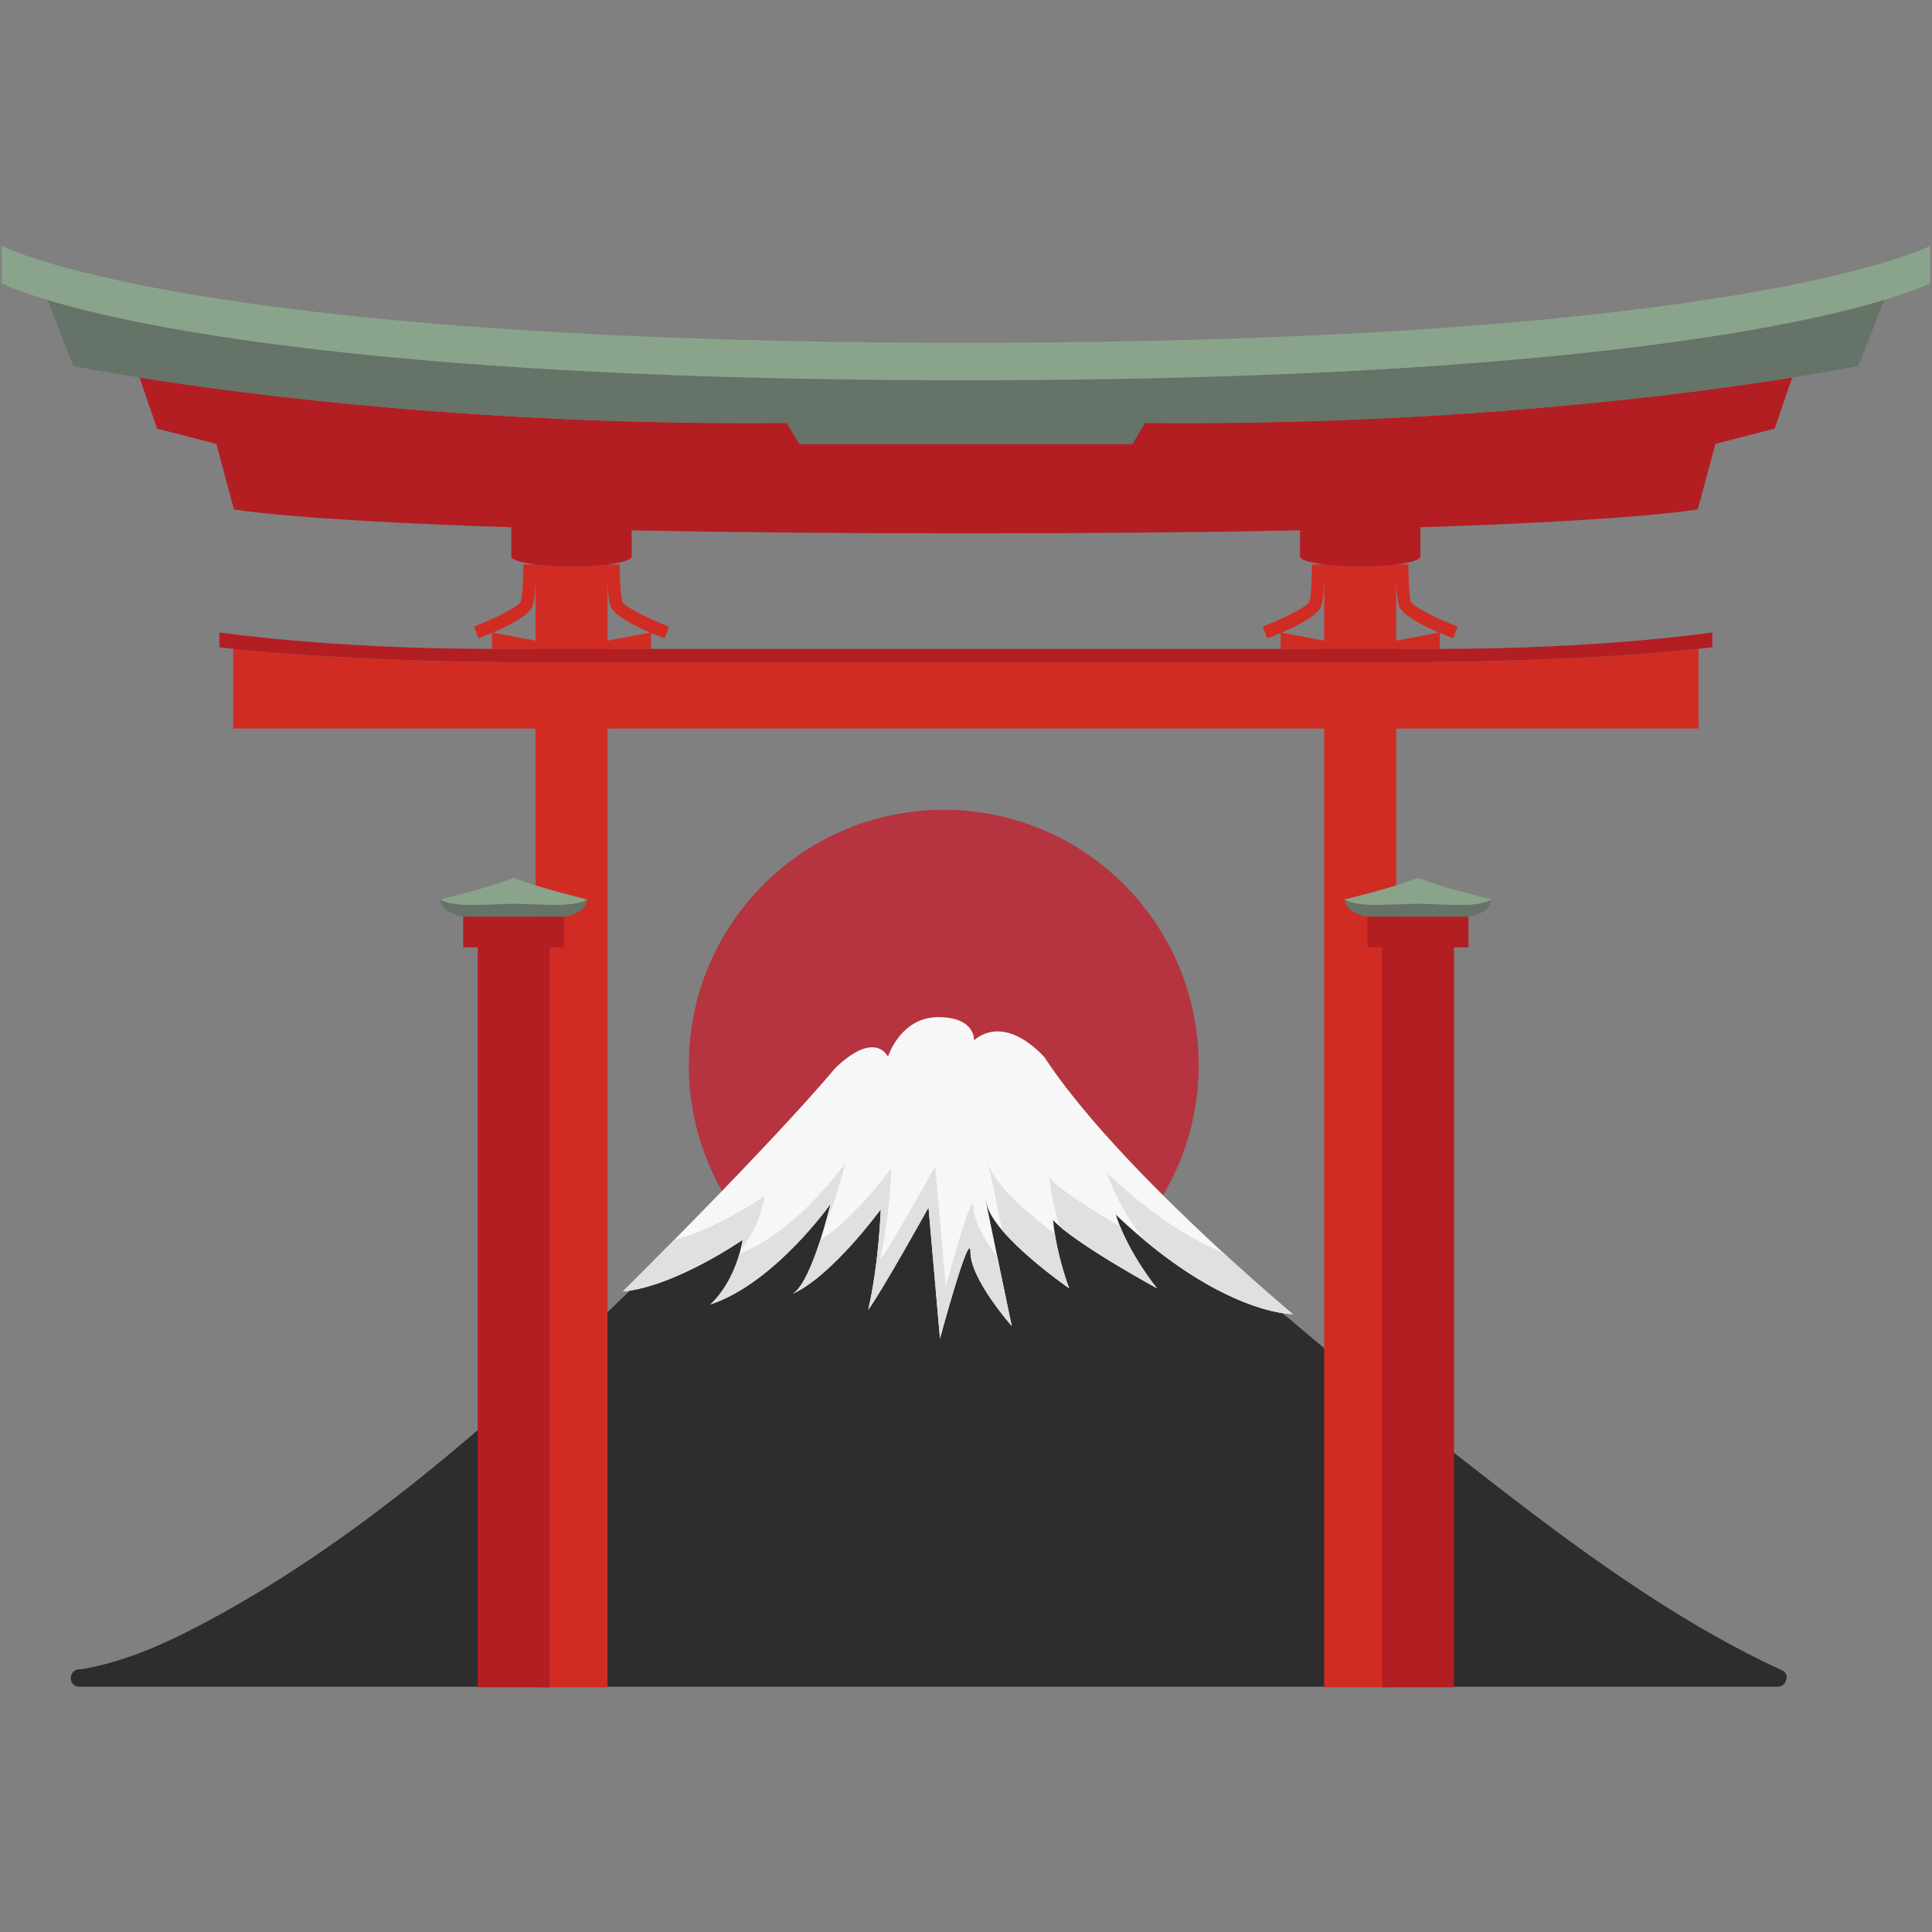 <?xml version="1.0" encoding="UTF-8"?>
<svg xmlns="http://www.w3.org/2000/svg" xmlns:xlink="http://www.w3.org/1999/xlink" width="500" zoomAndPan="magnify" viewBox="0 0 375 375" height="500" preserveAspectRatio="xMidYMid meet" version="1.0">
  <rect x="0" y="0" width="375" height="375" fill="#808080" stroke="none"/>
  <defs>
    <clipPath id="014dd5303b">
      <path d="M 133 157.105 L 233 157.105 L 233 257 L 133 257 Z M 133 157.105 " clip-rule="nonzero"></path>
    </clipPath>
    <clipPath id="8102c389d1">
      <path d="M 13.746 224.824 L 346.797 224.824 L 346.797 327.387 L 13.746 327.387 Z M 13.746 224.824 " clip-rule="nonzero"></path>
    </clipPath>
    <clipPath id="427070f393">
      <path d="M 45.246 107 L 329.695 107 L 329.695 327.5 L 45.246 327.5 Z M 45.246 107 " clip-rule="nonzero"></path>
    </clipPath>
    <clipPath id="a8001a5bd7">
      <path d="M 27 73.203 L 348 73.203 L 348 327.5 L 27 327.5 Z M 27 73.203 " clip-rule="nonzero"></path>
    </clipPath>
    <clipPath id="29f16efc6d">
      <path d="M 0 47.727 L 374.941 47.727 L 374.941 176 L 0 176 Z M 0 47.727 " clip-rule="nonzero"></path>
    </clipPath>
  </defs>
  <g clip-path="url(#014dd5303b)">
    <path fill="#b53440" d="M 232.664 206.711 C 232.664 234.066 210.512 256.242 183.184 256.242 C 155.855 256.242 133.699 234.066 133.699 206.711 C 133.699 179.352 155.855 157.176 183.184 157.176 C 210.512 157.176 232.664 179.352 232.664 206.711 " fill-opacity="1" fill-rule="nonzero"></path>
  </g>
  <g clip-path="url(#8102c389d1)">
    <path fill="#2e2d2d" d="M 346.078 324.324 C 345.957 324.23 345.812 324.16 345.656 324.105 C 322.543 313.41 301.719 297.219 281.754 281.625 C 262.762 266.789 244.328 251.227 226.262 235.273 C 222.668 232.094 219.082 228.902 215.539 225.668 C 214.328 224.562 211.887 225.047 210.395 225.047 C 204.426 225.047 198.457 225.047 192.484 225.047 C 183.816 225.047 175.148 225.047 166.48 225.047 C 162.082 225.047 157.68 225.047 153.285 225.047 C 151.52 225.047 149.184 224.641 147.48 225.109 C 145.586 225.629 143.492 228.973 142.152 230.375 C 128.953 244.211 115.289 257.621 101.012 270.344 C 83.172 286.246 64.211 301.406 43.27 313.047 C 35.156 317.555 26.379 321.957 17.184 323.742 C 15.898 323.992 16.383 323.957 15.379 324.004 C 13.211 324.098 13.191 327.387 15.379 327.387 C 35.504 327.387 55.633 327.387 75.766 327.387 C 118.219 327.387 160.676 327.387 203.129 327.387 C 241.012 327.387 278.895 327.387 316.773 327.387 C 326.207 327.387 335.641 327.387 345.07 327.387 C 345.938 327.387 346.453 326.852 346.633 326.207 C 346.938 325.551 346.844 324.766 346.078 324.324 " fill-opacity="1" fill-rule="nonzero"></path>
  </g>
  <path fill="#f7f7f7" d="M 120.883 250.68 C 120.883 250.68 148.668 223.223 162.25 207.184 C 169.977 199.859 172.352 205.094 172.352 205.094 C 172.352 205.094 174.785 197.426 182.102 197.426 C 189.414 197.426 189.062 201.957 189.062 201.957 C 189.062 201.957 194.289 196.379 202.648 205.094 C 216.691 226.59 250.945 255.082 250.945 255.082 C 250.945 255.082 237.121 255.293 216.574 235.77 C 219 243.32 224.586 250.062 224.586 250.062 C 224.586 250.062 208.566 241.348 204.387 236.816 C 205.062 243.672 207.523 250.062 207.523 250.062 C 207.523 250.062 192.895 239.953 191.504 233.676 C 190.109 227.402 196.379 257.383 196.379 257.383 C 196.379 257.383 188.371 248.32 188.371 243.09 C 188.371 237.859 182.449 259.824 182.449 259.824 L 180.223 234.375 C 180.223 234.375 171.305 250.41 168.52 254.246 C 170.609 245.184 170.957 234.723 170.957 234.723 C 170.957 234.723 161.555 247.621 153.895 251.109 C 157.605 248.844 161.207 233.676 161.207 233.676 C 161.207 233.676 150.41 249.016 137.875 253.199 C 143.098 248.32 144.145 240.648 144.145 240.648 C 144.145 240.648 131.051 249.734 120.883 250.68 " fill-opacity="1" fill-rule="nonzero"></path>
  <path fill="#ebebe9" d="M 120.883 250.68 C 120.883 250.68 120.887 250.68 120.887 250.68 C 120.887 250.68 120.883 250.68 120.883 250.68 M 120.887 250.68 C 120.887 250.68 120.887 250.676 120.887 250.676 C 120.887 250.676 120.887 250.68 120.887 250.68 M 120.887 250.676 C 120.891 250.672 120.891 250.672 120.895 250.672 C 120.891 250.672 120.891 250.672 120.887 250.676 M 120.895 250.672 C 121.141 250.426 125.203 246.406 130.875 240.656 C 125.203 246.406 121.141 250.426 120.895 250.672 " fill-opacity="1" fill-rule="nonzero"></path>
  <path fill="#2c2b2b" d="M 122.266 250.508 C 132.199 248.938 144.145 240.648 144.145 240.648 C 144.145 240.648 132.199 248.938 122.266 250.508 M 143.75 242.543 C 144.039 241.398 144.141 240.668 144.145 240.648 C 144.141 240.668 144.039 241.398 143.75 242.543 " fill-opacity="1" fill-rule="nonzero"></path>
  <path fill="#e1e0de" d="M 120.883 250.68 C 120.883 250.68 120.887 250.68 120.887 250.68 C 120.887 250.68 120.887 250.676 120.887 250.676 C 120.891 250.672 120.891 250.672 120.895 250.672 C 121.141 250.426 125.203 246.406 130.875 240.656 C 139.367 238.434 148.426 232.148 148.426 232.148 C 148.426 232.148 147.613 238.105 143.75 242.543 C 144.039 241.398 144.141 240.668 144.145 240.648 C 144.145 240.648 132.199 248.938 122.266 250.508 C 121.797 250.582 121.336 250.637 120.883 250.68 " fill-opacity="1" fill-rule="nonzero"></path>
  <path fill="#2c2b2b" d="M 137.875 253.199 C 137.883 253.195 137.887 253.188 137.891 253.184 C 137.887 253.188 137.883 253.195 137.875 253.199 M 137.898 253.18 C 137.902 253.176 137.906 253.168 137.91 253.168 C 137.906 253.168 137.902 253.176 137.898 253.18 M 137.918 253.16 C 137.922 253.156 137.926 253.152 137.93 253.148 C 137.926 253.152 137.922 253.156 137.918 253.16 M 137.934 253.145 C 137.945 253.133 137.957 253.121 137.969 253.113 C 137.957 253.121 137.945 253.133 137.934 253.145 M 137.973 253.109 C 137.977 253.105 137.98 253.098 137.988 253.094 C 137.98 253.098 137.977 253.105 137.973 253.109 M 137.988 253.09 C 137.996 253.086 138 253.078 138.008 253.074 C 138 253.078 137.996 253.086 137.988 253.09 M 138.008 253.074 C 138.027 253.055 138.047 253.039 138.062 253.02 C 138.047 253.039 138.027 253.055 138.008 253.074 M 138.062 253.02 C 141.195 249.992 142.781 245.977 143.535 243.352 C 142.781 245.977 141.195 249.992 138.062 253.02 M 160.074 237.914 C 160.734 235.625 161.152 233.91 161.203 233.699 C 161.152 233.906 160.734 235.625 160.074 237.914 M 161.203 233.695 C 161.203 233.695 161.203 233.691 161.203 233.691 C 161.203 233.695 161.203 233.695 161.203 233.695 M 161.203 233.691 C 161.203 233.691 161.207 233.688 161.207 233.684 C 161.207 233.688 161.203 233.691 161.203 233.691 M 161.207 233.684 L 161.207 233.684 M 161.207 233.68 C 161.207 233.68 161.207 233.68 161.207 233.676 C 161.207 233.68 161.207 233.68 161.207 233.68 " fill-opacity="1" fill-rule="nonzero"></path>
  <path fill="#e1e0de" d="M 137.875 253.199 C 137.883 253.195 137.887 253.188 137.891 253.184 C 137.895 253.184 137.895 253.18 137.898 253.18 C 137.902 253.176 137.906 253.168 137.91 253.168 C 137.914 253.164 137.914 253.16 137.918 253.16 C 137.922 253.156 137.926 253.152 137.93 253.148 C 137.934 253.145 137.934 253.145 137.934 253.145 C 137.945 253.133 137.957 253.121 137.969 253.113 C 137.973 253.109 137.973 253.109 137.973 253.109 C 137.977 253.105 137.98 253.098 137.988 253.094 C 137.988 253.094 137.988 253.09 137.988 253.09 C 137.996 253.086 138 253.078 138.008 253.074 C 138.027 253.055 138.047 253.039 138.062 253.02 C 141.195 249.992 142.781 245.977 143.535 243.352 C 154.66 239.129 164.078 225.754 164.078 225.754 C 164.078 225.754 162.332 233.098 160.074 237.914 C 160.734 235.625 161.152 233.906 161.203 233.699 C 161.203 233.699 161.203 233.695 161.203 233.695 C 161.203 233.695 161.203 233.695 161.203 233.691 C 161.203 233.691 161.207 233.688 161.207 233.684 L 161.207 233.68 C 161.207 233.68 161.207 233.68 161.207 233.676 C 161.207 233.676 150.41 249.016 137.875 253.199 " fill-opacity="1" fill-rule="nonzero"></path>
  <path fill="#ebebe9" d="M 250.914 255.082 C 250.91 255.082 250.91 255.082 250.91 255.082 C 250.91 255.082 250.91 255.082 250.914 255.082 M 250.91 255.082 C 250.91 255.082 250.91 255.082 250.906 255.082 C 250.91 255.082 250.91 255.082 250.91 255.082 M 250.906 255.082 C 250.902 255.082 250.902 255.082 250.902 255.082 C 250.902 255.082 250.902 255.082 250.906 255.082 M 250.945 255.082 C 250.945 255.082 245.16 250.27 237.375 243.113 C 245.164 250.27 250.945 255.082 250.945 255.082 M 250.902 255.082 L 250.898 255.082 L 250.902 255.082 M 250.898 255.082 C 250.895 255.082 250.895 255.082 250.895 255.082 C 250.895 255.082 250.895 255.082 250.898 255.082 M 250.895 255.082 L 250.895 255.082 " fill-opacity="1" fill-rule="nonzero"></path>
  <path fill="#2c2b2b" d="M 224.59 242.707 C 224.586 242.707 224.586 242.707 224.586 242.703 C 224.586 242.707 224.586 242.707 224.59 242.707 M 224.543 242.672 C 224.539 242.668 224.539 242.668 224.535 242.664 C 224.539 242.668 224.539 242.668 224.543 242.672 M 224.496 242.633 C 224.492 242.633 224.484 242.625 224.48 242.625 C 224.488 242.625 224.492 242.629 224.496 242.633 M 224.449 242.598 C 224.445 242.594 224.438 242.586 224.43 242.582 C 224.438 242.586 224.441 242.594 224.449 242.598 M 224.41 242.566 C 224.398 242.559 224.387 242.547 224.375 242.539 C 224.387 242.547 224.398 242.559 224.41 242.566 M 224.363 242.527 C 223.648 241.969 222.922 241.383 222.184 240.77 C 222.922 241.383 223.648 241.969 224.363 242.527 " fill-opacity="1" fill-rule="nonzero"></path>
  <path fill="#e1e0de" d="M 250.926 255.082 C 250.922 255.082 250.918 255.082 250.914 255.082 C 250.91 255.082 250.91 255.082 250.91 255.082 C 250.91 255.082 250.91 255.082 250.906 255.082 C 250.902 255.082 250.902 255.082 250.902 255.082 L 250.898 255.082 C 250.895 255.082 250.895 255.082 250.895 255.082 C 250.098 255.074 239.984 254.73 224.59 242.707 C 224.586 242.707 224.586 242.707 224.586 242.703 C 224.57 242.691 224.559 242.684 224.543 242.672 C 224.539 242.668 224.539 242.668 224.535 242.664 C 224.52 242.652 224.508 242.645 224.496 242.633 C 224.492 242.629 224.488 242.625 224.48 242.625 C 224.473 242.613 224.461 242.605 224.449 242.598 C 224.441 242.594 224.438 242.586 224.43 242.582 C 224.422 242.578 224.414 242.57 224.41 242.566 C 224.398 242.559 224.387 242.547 224.375 242.539 C 224.371 242.535 224.367 242.531 224.363 242.527 C 223.648 241.969 222.922 241.383 222.184 240.77 L 222.215 240.785 C 222.215 240.785 217.09 234.598 214.867 227.672 C 224.109 236.453 231.863 240.879 237.375 243.113 C 245.16 250.27 250.945 255.082 250.945 255.082 C 250.941 255.082 250.938 255.082 250.926 255.082 " fill-opacity="1" fill-rule="nonzero"></path>
  <path fill="#2c2b2b" d="M 207.523 250.062 C 207.523 250.062 207.523 250.062 207.52 250.062 C 207.523 250.062 207.523 250.062 207.523 250.062 M 207.52 250.062 C 207.52 250.059 207.52 250.059 207.52 250.059 C 207.52 250.059 207.52 250.059 207.52 250.062 M 207.52 250.059 C 207.457 249.891 205.645 245.125 204.73 239.457 C 204.73 239.461 204.73 239.461 204.73 239.461 C 205.645 245.125 207.457 249.891 207.52 250.059 " fill-opacity="1" fill-rule="nonzero"></path>
  <path fill="#e1e0de" d="M 207.523 250.062 C 207.52 250.062 207.52 250.062 207.52 250.062 C 207.402 249.98 199.18 244.281 194.523 238.805 C 193.207 232.461 191.652 224.961 191.684 224.961 C 191.691 224.961 191.75 225.207 191.871 225.754 C 192.852 230.188 201.02 236.695 204.73 239.461 C 205.645 245.125 207.457 249.891 207.52 250.059 C 207.52 250.059 207.52 250.059 207.52 250.062 C 207.523 250.062 207.523 250.062 207.523 250.062 " fill-opacity="1" fill-rule="nonzero"></path>
  <path fill="#2c2b2b" d="M 224.586 250.062 C 224.555 250.027 220.078 244.609 217.414 238.062 C 217.414 238.066 217.414 238.066 217.414 238.066 C 220.082 244.609 224.555 250.027 224.586 250.062 M 224.586 250.062 C 224.586 250.062 224.586 250.062 224.582 250.062 C 224.586 250.062 224.586 250.062 224.586 250.062 " fill-opacity="1" fill-rule="nonzero"></path>
  <path fill="#e1e0de" d="M 224.586 250.062 C 224.586 250.062 224.586 250.062 224.582 250.062 C 224.418 249.973 211.035 242.676 205.633 237.996 C 204.934 235.695 204.039 232.238 203.688 228.633 C 206.09 231.242 212.77 235.359 217.414 238.062 C 220.078 244.609 224.555 250.027 224.586 250.062 " fill-opacity="1" fill-rule="nonzero"></path>
  <path fill="#2c2b2b" d="M 153.895 251.109 C 155.223 250.297 156.535 247.836 157.676 245.004 C 156.535 247.836 155.223 250.297 153.895 251.109 " fill-opacity="1" fill-rule="nonzero"></path>
  <path fill="#e1e0de" d="M 182.449 259.824 L 180.223 234.375 C 180.223 234.375 171.305 250.41 168.52 254.246 C 170.609 245.184 170.957 234.723 170.957 234.723 C 170.957 234.723 161.555 247.621 153.895 251.109 C 155.223 250.297 156.535 247.836 157.676 245.004 C 157.68 245 157.68 244.996 157.68 244.996 C 157.68 244.988 157.684 244.988 157.684 244.984 C 158.242 243.605 158.754 242.141 159.207 240.738 C 165.812 236.598 173.023 226.715 173.023 226.715 C 173.023 226.715 172.703 236.305 170.785 244.621 C 173.344 241.105 181.523 226.395 181.523 226.395 L 183.562 249.738 C 183.562 249.738 187.898 233.652 188.824 233.652 C 188.934 233.652 188.996 233.879 188.996 234.387 C 188.996 237.195 191.512 241.211 193.598 244.055 C 194.93 250.457 196.348 257.246 196.379 257.383 C 196.379 257.383 188.371 248.32 188.371 243.09 C 188.371 242.535 188.301 242.285 188.184 242.285 C 187.191 242.285 182.562 259.398 182.449 259.816 C 182.449 259.82 182.449 259.824 182.449 259.824 " fill-opacity="1" fill-rule="nonzero"></path>
  <g clip-path="url(#427070f393)">
    <path fill="#d12c23" d="M 95.656 122.785 C 99.102 121.312 102.992 119.27 103.461 117.398 C 103.723 116.352 103.863 114.637 103.941 113.078 L 103.941 124.352 Z M 118.398 117.398 C 118.863 119.27 122.758 121.312 126.203 122.785 L 117.918 124.352 L 117.918 113.086 C 117.996 114.645 118.137 116.352 118.398 117.398 Z M 248.742 122.785 C 252.184 121.312 256.074 119.27 256.543 117.402 C 256.805 116.352 256.945 114.641 257.023 113.082 L 257.023 124.352 Z M 271.48 117.402 C 271.949 119.27 275.84 121.312 279.285 122.785 L 271 124.352 L 271 113.082 C 271.078 114.637 271.223 116.352 271.48 117.402 Z M 329.676 125.949 L 329.668 125.949 C 313.273 127.75 287.828 128.516 277.316 128.516 C 276.035 128.516 273.852 128.516 271 128.516 L 271 125.949 L 279.453 125.949 L 279.453 122.859 C 280.387 123.254 281.285 123.609 282.062 123.902 L 282.93 121.605 C 278.484 119.926 274.242 117.672 273.859 116.805 C 273.453 115.164 273.359 111.016 273.359 109.551 L 271 109.551 L 271 107.363 L 257.023 107.363 L 257.023 109.551 L 254.664 109.551 C 254.664 111.016 254.574 115.164 254.176 116.773 C 253.785 117.672 249.543 119.926 245.098 121.605 L 245.965 123.902 C 246.742 123.609 247.637 123.254 248.57 122.859 L 248.57 125.949 L 257.023 125.949 L 257.023 128.516 C 230.074 128.516 187.473 128.516 187.473 128.516 C 187.473 128.516 144.867 128.516 117.918 128.516 L 117.918 125.949 L 126.371 125.949 L 126.371 122.859 C 127.305 123.254 128.203 123.609 128.98 123.902 L 129.844 121.605 C 125.398 119.926 121.156 117.672 120.777 116.805 C 120.367 115.164 120.277 111.016 120.277 109.551 L 117.918 109.551 L 117.918 107.363 L 103.941 107.363 L 103.941 109.551 L 101.582 109.551 C 101.582 111.012 101.492 115.16 101.09 116.773 C 100.699 117.672 96.457 119.926 92.012 121.605 L 92.879 123.902 C 93.656 123.609 94.555 123.254 95.488 122.859 L 95.488 125.949 L 103.941 125.949 L 103.941 128.516 C 101.09 128.516 98.906 128.516 97.629 128.516 C 87.113 128.516 61.664 127.75 45.273 125.949 L 45.266 125.949 L 45.266 141.414 L 103.941 141.414 L 103.941 327.5 L 117.918 327.5 L 117.918 141.414 L 257.023 141.414 L 257.023 327.5 L 271 327.5 L 271 141.414 L 329.676 141.414 L 329.676 125.949 " fill-opacity="1" fill-rule="nonzero"></path>
  </g>
  <g clip-path="url(#a8001a5bd7)">
    <path fill="#b31e23" d="M 265.418 177.906 L 265.418 183.891 L 268.238 183.891 L 268.238 327.5 L 282.219 327.5 L 282.219 183.891 L 285.035 183.891 L 285.035 177.906 Z M 89.906 183.891 L 92.723 183.891 L 92.723 327.5 L 106.699 327.5 L 106.699 183.891 L 109.523 183.891 L 109.523 177.906 L 89.906 177.906 Z M 347.859 73.285 C 326.477 76.68 280.184 82.664 222.234 82.078 L 219.781 86.164 L 155.16 86.164 L 152.707 82.078 C 94.758 82.664 48.465 76.68 27.082 73.285 L 30.488 83.199 L 41.988 86.164 L 45.41 98.867 C 45.41 98.867 56.434 100.965 99.246 102.34 L 99.246 108.02 C 99.246 109.078 104.477 109.934 110.93 109.934 C 117.383 109.934 122.613 109.078 122.613 108.02 L 122.613 102.941 C 140.211 103.293 161.582 103.52 187.473 103.52 C 213.363 103.52 234.73 103.293 252.328 102.941 L 252.328 108.02 C 252.328 109.078 257.559 109.934 264.012 109.934 C 270.465 109.934 275.699 109.078 275.699 108.02 L 275.699 102.34 C 318.512 100.965 329.531 98.867 329.531 98.867 L 332.957 86.164 L 344.453 83.199 Z M 332.359 122.754 L 332.359 125.633 C 316.199 127.664 288.422 128.516 277.316 128.516 C 266.211 128.516 187.473 128.516 187.473 128.516 C 187.473 128.516 108.734 128.516 97.629 128.516 C 86.52 128.516 58.742 127.664 42.582 125.633 L 42.582 122.754 C 42.582 122.754 63.965 125.949 95.488 125.949 C 127.008 125.949 187.473 125.949 187.473 125.949 C 187.473 125.949 247.934 125.949 279.453 125.949 C 310.977 125.949 332.359 122.754 332.359 122.754 " fill-opacity="1" fill-rule="nonzero"></path>
  </g>
  <path fill="#657368" d="M 260.957 174.582 C 261.277 177.477 265.418 177.906 265.418 177.906 L 285.035 177.906 C 285.035 177.906 289.176 177.477 289.5 174.582 C 289.5 174.582 288.211 175.652 283.496 175.652 C 281.5 175.652 278.281 175.5 275.23 175.387 C 272.176 175.5 268.953 175.652 266.961 175.652 C 262.242 175.652 260.957 174.582 260.957 174.582 Z M 365.602 58.258 C 347.586 63.645 298.84 73.801 187.473 73.801 C 76.102 73.801 27.359 63.645 9.34 58.258 L 9.23 58.25 L 14.223 71.035 C 14.223 71.035 72.234 82.895 152.707 82.078 L 155.16 86.164 L 219.781 86.164 L 222.234 82.078 C 302.711 82.895 360.719 71.035 360.719 71.035 L 365.711 58.25 Z M 113.984 174.582 C 113.664 177.477 109.523 177.906 109.523 177.906 L 89.906 177.906 C 89.906 177.906 85.762 177.477 85.441 174.582 C 85.441 174.582 86.73 175.652 91.445 175.652 C 93.441 175.652 96.66 175.5 99.711 175.387 C 102.77 175.5 105.988 175.652 107.98 175.652 C 112.699 175.652 113.984 174.582 113.984 174.582 " fill-opacity="1" fill-rule="nonzero"></path>
  <g clip-path="url(#29f16efc6d)">
    <path fill="#8aa48b" d="M 260.957 174.582 C 260.957 174.582 262.242 175.652 266.961 175.652 C 268.953 175.652 272.176 175.5 275.23 175.387 C 278.281 175.5 281.5 175.652 283.496 175.652 C 288.215 175.652 289.5 174.582 289.5 174.582 C 289.5 174.582 280.039 172.328 275.23 170.395 C 270.418 172.328 260.957 174.582 260.957 174.582 Z M 187.473 66.535 C 35.914 66.535 0.332 47.727 0.332 47.727 L 0.332 54.992 C 0.332 54.992 35.914 73.801 187.473 73.801 C 339.027 73.801 374.609 54.992 374.609 54.992 L 374.609 47.727 C 374.609 47.727 339.027 66.535 187.473 66.535 Z M 113.984 174.582 C 113.984 174.582 112.699 175.652 107.98 175.652 C 105.988 175.652 102.77 175.5 99.711 175.387 C 96.66 175.5 93.441 175.652 91.445 175.652 C 86.727 175.652 85.441 174.582 85.441 174.582 C 85.441 174.582 94.902 172.328 99.711 170.395 C 104.523 172.328 113.984 174.582 113.984 174.582 " fill-opacity="1" fill-rule="nonzero"></path>
  </g>
</svg>
